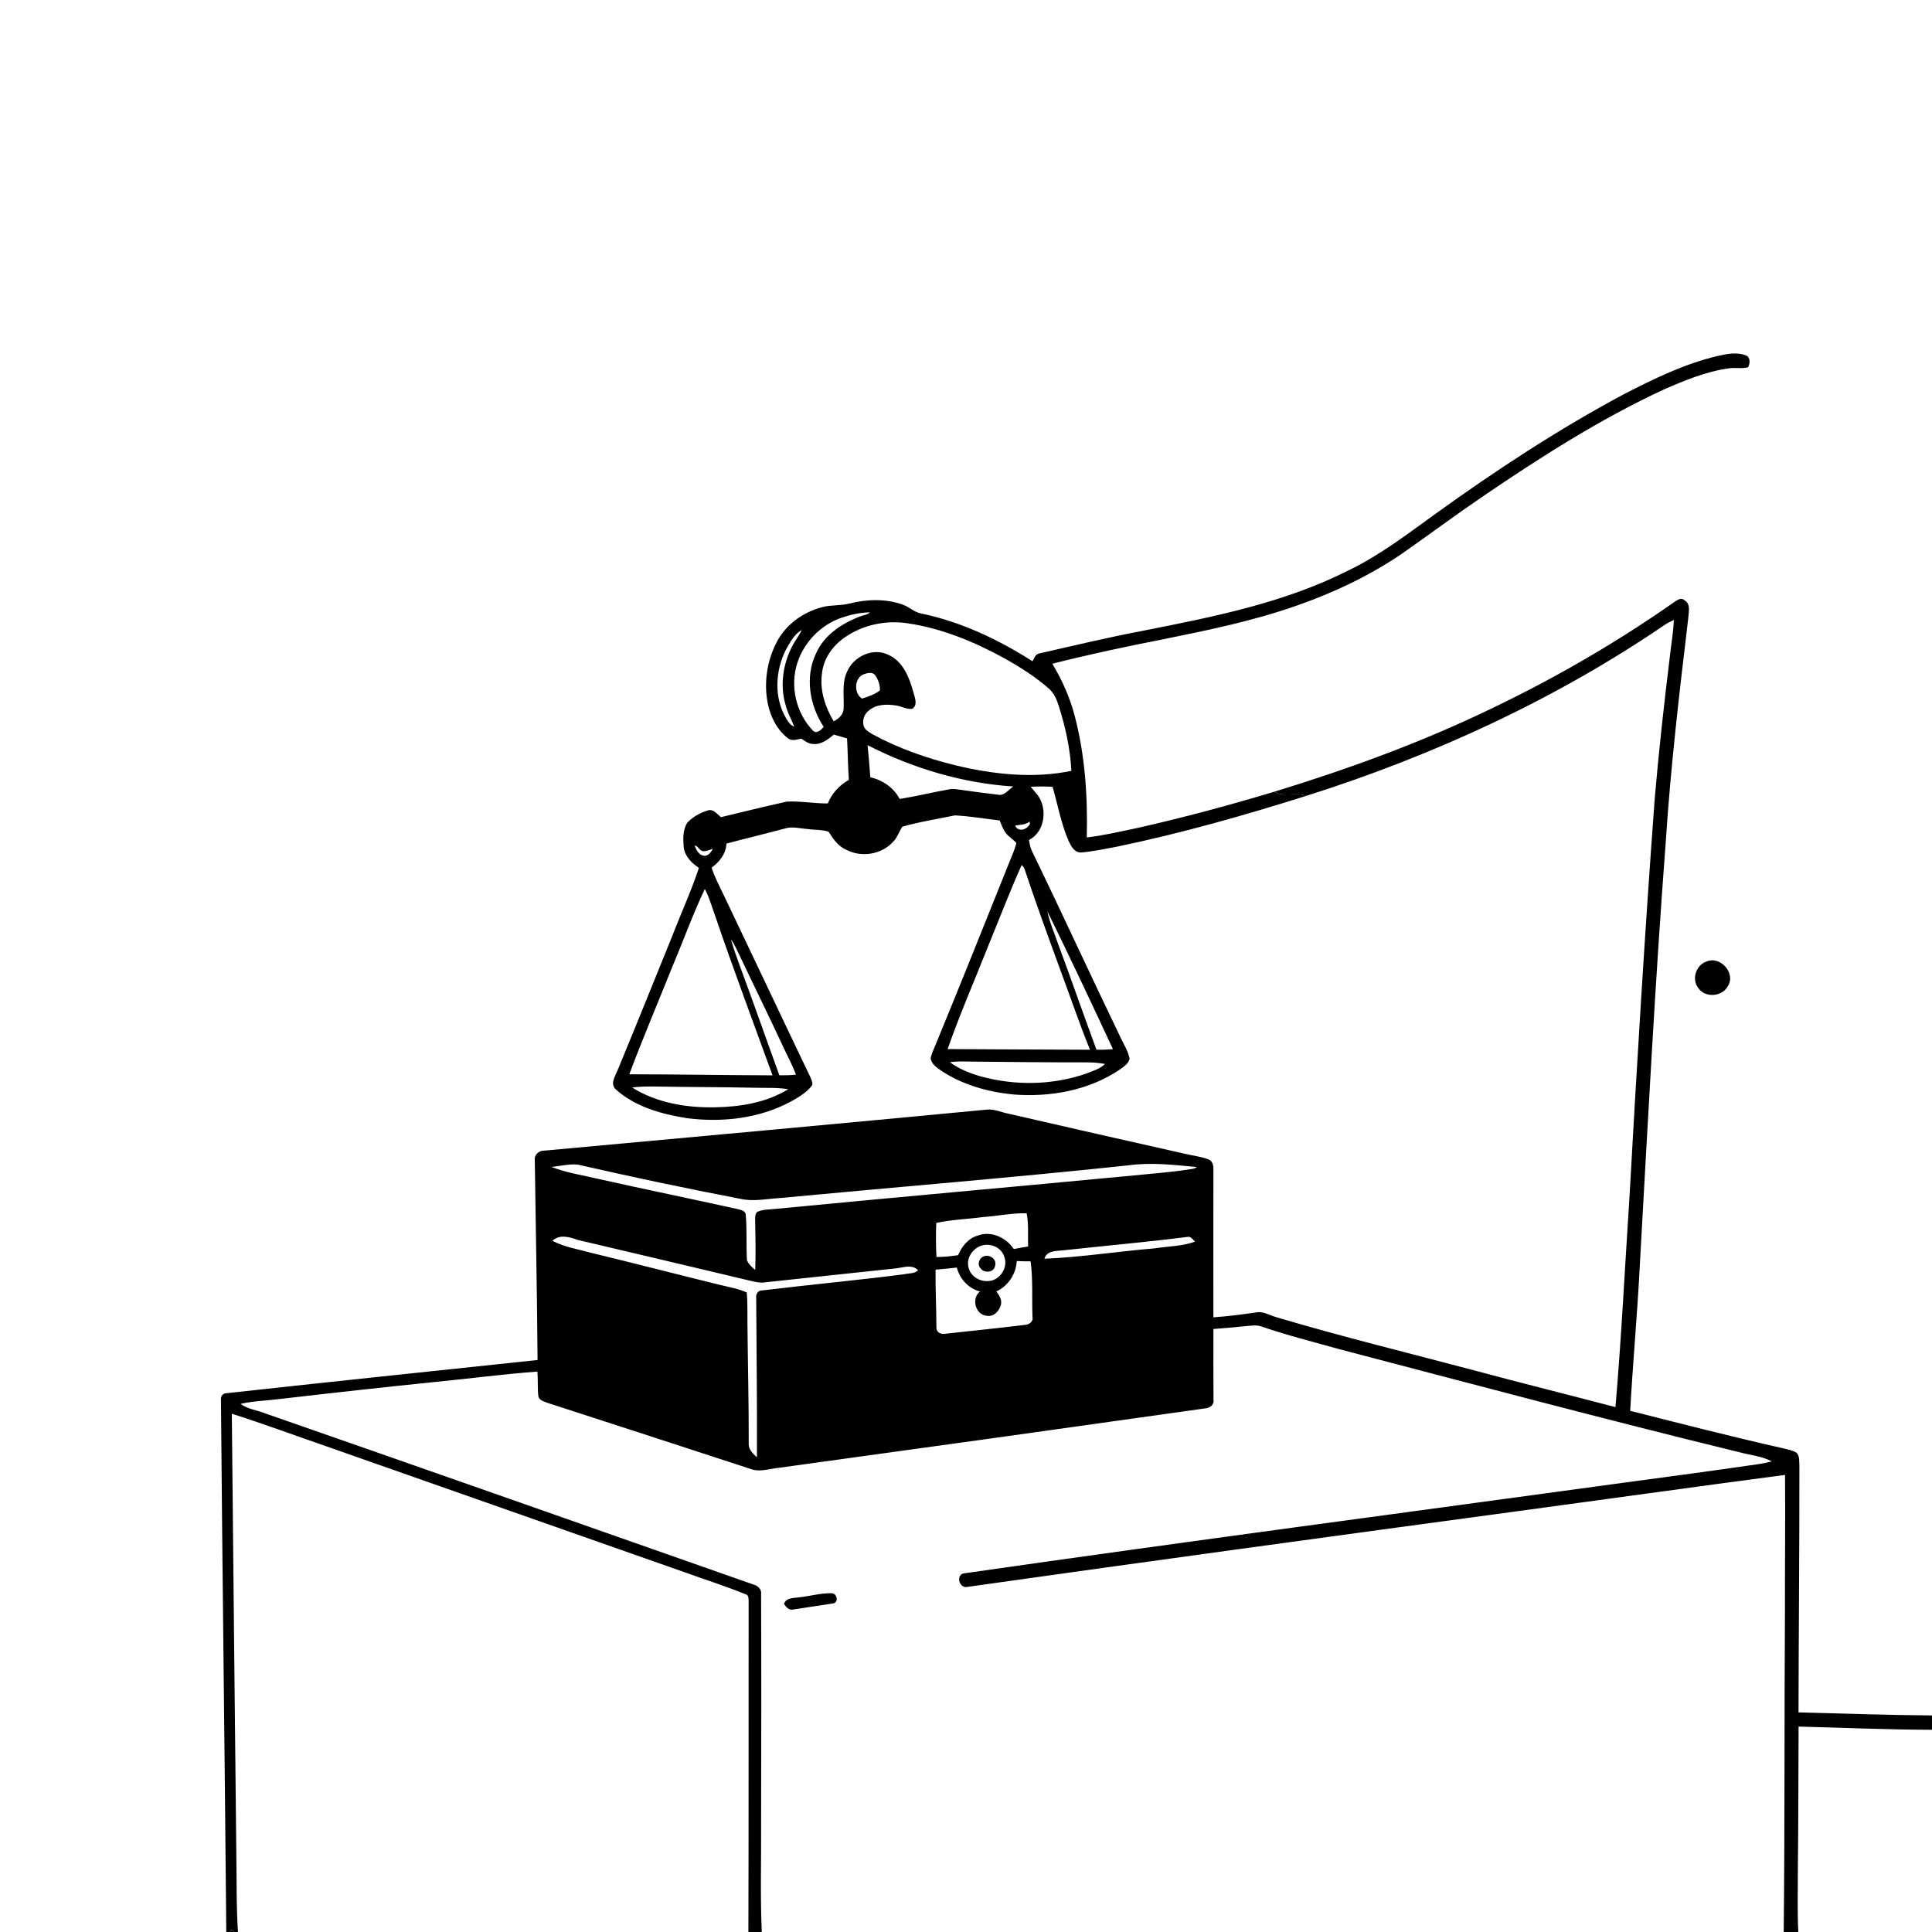 <svg xmlns="http://www.w3.org/2000/svg" viewBox="0 0 1024 1024" version="1.1">
<g id="Parent-Group"><g id="Group-rgba(0,0,0,0)" fill="rgba(0,0,0,0)">
<path fill="rgba(0,0,0,0)" opacity="1.00" d=" M 0.00 0.00 L 1024.00 0.00 L 1024.00 909.22 C 1000.41 909.05 976.83 908.18 953.25 907.61 C 953.34 864.06 953.75 820.51 953.72 776.97 C 953.52 774.61 954.03 771.67 952.08 769.91 C 950.02 768.66 947.60 768.26 945.32 767.69 C 918.10 761.54 891.07 754.63 864.04 747.75 C 865.45 721.97 867.86 696.25 869.14 670.45 C 873.36 595.57 877.24 520.66 882.91 445.86 C 885.48 406.30 890.13 366.93 894.82 327.58 C 895.01 324.39 896.23 320.03 892.77 318.12 C 890.93 316.41 888.82 318.21 887.19 319.25 C 856.84 340.49 824.69 359.13 791.30 375.16 C 753.98 393.27 714.92 407.53 675.29 419.66 C 651.40 426.85 627.30 433.33 602.96 438.82 C 594.02 440.66 585.11 442.82 576.02 443.86 C 576.53 422.32 575.14 400.54 569.67 379.63 C 567.15 369.79 562.95 360.49 557.76 351.78 C 577.42 346.82 597.24 342.59 617.13 338.71 C 640.66 333.92 664.29 329.07 687.00 321.09 C 706.80 314.19 725.96 305.16 743.30 293.30 C 757.41 283.42 771.23 273.13 785.46 263.43 C 816.23 242.47 847.76 222.30 881.58 206.57 C 892.70 201.70 904.08 196.96 916.17 195.25 C 919.60 194.70 923.19 195.57 926.54 194.65 C 927.53 192.73 927.90 189.51 925.54 188.45 C 920.69 186.45 915.30 187.58 910.38 188.68 C 892.95 192.75 876.77 200.70 860.92 208.81 C 825.93 227.52 792.70 249.35 760.54 272.55 C 745.71 283.26 731.07 294.48 714.50 302.44 C 680.53 319.59 642.88 326.99 605.85 334.31 C 587.30 337.83 568.93 342.22 550.54 346.42 C 548.64 346.91 548.15 349.02 547.23 350.48 C 529.09 338.88 509.24 329.51 488.07 325.12 C 484.54 324.44 481.94 321.70 478.61 320.52 C 469.50 317.21 459.41 317.57 450.11 319.91 C 445.42 321.13 440.47 320.52 435.78 321.80 C 425.84 324.38 416.70 330.83 411.84 340.01 C 406.53 350.02 404.71 361.90 406.97 373.02 C 408.43 380.02 411.90 386.91 417.65 391.32 C 419.73 393.00 422.42 391.88 424.74 391.50 C 426.65 392.77 428.61 394.32 431.04 394.32 C 435.33 394.75 438.86 391.91 441.96 389.35 C 444.28 390.02 446.61 390.70 448.95 391.37 C 449.35 398.69 449.42 406.03 449.90 413.35 C 444.94 416.18 440.86 420.49 438.76 425.84 C 431.52 425.89 424.30 424.51 417.07 424.86 C 405.38 427.45 393.73 430.31 382.09 433.12 C 380.07 431.47 377.99 428.49 375.01 429.59 C 370.96 430.89 366.99 433.02 364.13 436.23 C 361.88 440.05 362.00 444.81 362.39 449.09 C 362.98 453.87 366.60 457.46 370.43 459.99 C 366.36 472.36 360.87 484.22 356.20 496.38 C 346.60 520.04 337.07 543.73 327.31 567.32 C 325.99 570.48 323.18 574.60 326.51 577.52 C 336.79 586.67 350.64 590.51 363.96 592.64 C 382.55 595.05 402.23 592.90 418.93 583.98 C 422.93 581.77 427.04 579.41 429.98 575.83 C 431.25 574.58 430.19 572.75 429.74 571.39 C 414.37 539.33 399.24 507.14 383.90 475.06 C 381.56 470.04 378.84 465.18 377.18 459.88 C 381.31 456.85 384.84 452.46 385.03 447.12 C 395.33 444.37 405.70 441.91 416.00 439.13 C 419.92 437.89 424.00 439.13 427.98 439.39 C 431.69 439.95 435.58 439.65 439.17 440.81 C 441.56 444.65 444.24 448.58 448.58 450.42 C 456.75 454.72 467.79 452.81 473.78 445.70 C 475.81 443.52 476.61 440.56 478.29 438.15 C 487.38 435.53 496.81 434.13 506.07 432.17 C 514.02 432.57 521.92 433.93 529.83 434.87 C 530.72 437.02 531.53 439.23 532.84 441.18 C 534.40 443.44 536.92 444.76 538.71 446.82 C 537.97 449.85 536.72 452.72 535.53 455.59 C 522.38 488.36 509.31 521.16 495.85 553.81 C 494.91 556.15 493.73 558.44 493.26 560.94 C 493.67 563.90 496.36 565.73 498.62 567.33 C 509.98 574.95 523.54 578.76 537.05 580.09 C 556.64 581.64 577.26 577.97 593.71 566.75 C 595.69 565.24 598.24 563.74 598.70 561.07 C 597.98 557.15 595.71 553.78 594.07 550.21 C 578.17 517.28 562.94 484.02 546.97 451.12 C 546.08 449.26 545.70 447.22 545.38 445.20 C 554.40 440.64 555.51 427.05 548.86 420.06 C 547.99 419.04 547.12 418.02 546.28 417.00 C 550.15 416.81 554.02 416.78 557.89 417.03 C 560.63 426.59 562.41 436.48 566.35 445.66 C 567.63 448.37 569.47 451.97 572.98 451.83 C 579.31 451.34 585.53 449.92 591.78 448.80 C 625.82 441.75 659.31 432.23 692.46 421.79 C 759.50 400.53 824.12 370.88 882.31 331.21 C 883.84 330.18 885.49 329.37 887.16 328.59 C 886.95 334.92 885.80 341.16 885.12 347.45 C 882.05 372.59 879.22 397.76 877.06 422.99 C 871.83 493.59 867.57 564.25 863.63 634.93 C 861.20 671.89 859.39 708.89 856.23 745.80 C 831.31 739.24 806.29 733.05 781.41 726.35 C 746.52 717.09 711.43 708.52 676.82 698.24 C 673.08 697.29 669.48 694.72 665.49 695.66 C 658.06 696.73 650.61 697.69 643.12 698.21 C 643.11 672.12 643.07 646.03 643.13 619.95 C 643.23 617.85 642.73 615.31 640.52 614.49 C 636.52 612.97 632.22 612.55 628.10 611.54 C 596.99 604.55 565.89 597.53 534.83 590.35 C 530.87 589.62 527.07 587.71 522.97 588.13 C 444.87 595.59 366.72 602.69 288.59 609.85 C 285.75 609.72 283.05 611.98 283.45 614.97 C 283.93 650.26 284.66 685.54 284.92 720.83 C 229.74 726.72 174.52 732.41 119.36 738.51 C 117.77 738.80 116.89 740.46 117.11 742.00 C 117.88 836.00 119.13 930.00 119.93 1024.00 L 0.00 1024.00 L 0.00 0.00 M 904.48 509.62 C 898.90 511.47 896.42 519.07 900.17 523.71 C 903.78 529.04 912.75 528.34 915.76 522.73 C 920.23 515.95 911.86 506.44 904.48 509.62 Z" />
<path fill="rgba(0,0,0,0)" opacity="1.00" d=" M 373.56 471.18 C 376.09 475.83 377.37 481.02 379.23 485.96 C 388.84 514.12 399.32 541.98 409.45 569.95 C 384.15 569.87 358.85 569.42 333.54 569.39 C 340.69 550.28 348.72 531.51 356.28 512.56 C 362.11 498.80 367.17 484.69 373.56 471.18 Z" />
<path fill="rgba(0,0,0,0)" opacity="1.00" d=" M 643.14 704.38 C 648.76 704.02 654.37 703.48 659.98 702.90 C 662.89 702.67 665.93 702.07 668.77 703.14 C 682.05 707.69 695.67 711.13 709.18 714.91 C 780.15 733.51 851.03 752.43 922.31 769.81 C 927.90 771.33 933.90 771.75 939.07 774.58 C 936.73 775.19 934.36 775.69 931.98 776.03 C 908.34 779.47 884.67 782.64 861.00 785.81 C 744.50 801.76 627.92 817.13 511.52 833.83 C 506.21 834.05 508.21 842.37 513.00 841.05 C 609.65 827.38 706.38 814.23 803.11 801.13 C 850.78 794.70 898.42 788.01 946.10 781.74 C 946.31 805.47 946.00 829.21 946.06 852.94 C 945.69 909.96 946.01 966.98 945.40 1024.00 L 403.76 1024.00 C 402.91 1005.03 403.51 986.03 403.40 967.05 C 403.47 926.37 403.59 885.69 403.39 845.01 C 403.81 842.25 401.59 840.43 399.18 839.78 C 312.98 809.53 226.83 779.13 140.54 749.12 C 136.24 747.36 131.27 746.96 127.53 744.07 C 134.29 742.54 141.26 742.38 148.12 741.52 C 175.78 738.30 203.46 735.24 231.17 732.41 C 249.06 730.67 266.90 728.28 284.83 726.98 C 285.22 731.26 284.84 735.58 285.32 739.86 C 285.60 742.13 288.07 742.67 289.83 743.43 C 326.29 755.20 362.71 767.11 399.13 778.99 C 403.74 780.09 408.41 778.36 413.01 777.94 C 488.34 767.59 563.65 757.10 638.93 746.45 C 641.18 746.27 643.65 744.57 643.18 742.04 C 643.09 729.49 643.11 716.93 643.14 704.38 M 423.09 846.67 C 420.33 847.04 416.59 846.87 415.52 850.14 C 416.59 851.61 417.91 853.42 420.01 853.14 C 427.32 851.97 434.67 850.94 441.98 849.79 C 444.59 848.78 443.54 844.59 440.88 844.44 C 434.88 844.32 429.03 846.07 423.09 846.67 Z" />
<path fill="rgba(0,0,0,0)" opacity="1.00" d=" M 122.87 749.31 C 139.56 754.59 155.97 760.73 172.53 766.42 C 235.99 788.70 299.42 811.06 362.88 833.33 C 373.61 837.22 384.53 840.65 395.10 844.98 C 397.00 845.36 396.70 847.49 396.79 848.97 C 396.74 907.31 396.83 965.66 396.66 1024.00 L 126.14 1024.00 C 125.19 1010.03 125.50 996.01 125.25 982.02 C 124.41 904.45 123.63 826.88 122.87 749.31 Z" />
</g>
<g id="Group-000000" fill="#000000">
<path fill="#000000" opacity="1.00" d=" M 910.38 188.68 C 915.30 187.58 920.69 186.45 925.54 188.45 C 927.90 189.51 927.53 192.73 926.54 194.65 C 923.19 195.57 919.60 194.70 916.17 195.25 C 904.08 196.96 892.70 201.70 881.58 206.57 C 847.76 222.30 816.23 242.47 785.46 263.43 C 771.23 273.13 757.41 283.42 743.30 293.30 C 725.96 305.16 706.80 314.19 687.00 321.09 C 664.29 329.07 640.66 333.92 617.13 338.71 C 597.24 342.59 577.42 346.82 557.76 351.78 C 562.95 360.49 567.15 369.79 569.67 379.63 C 575.14 400.54 576.53 422.32 576.02 443.86 C 585.11 442.82 594.02 440.66 602.96 438.82 C 627.30 433.33 651.40 426.85 675.29 419.66 C 680.58 422.61 686.88 419.73 692.46 421.79 C 659.31 432.23 625.82 441.75 591.78 448.80 C 585.53 449.92 579.31 451.34 572.98 451.83 C 569.47 451.97 567.63 448.37 566.35 445.66 C 562.41 436.48 560.63 426.59 557.89 417.03 C 554.02 416.78 550.15 416.81 546.28 417.00 C 547.12 418.02 547.99 419.04 548.86 420.06 C 555.51 427.05 554.40 440.64 545.38 445.20 C 545.70 447.22 546.08 449.26 546.97 451.12 C 562.94 484.02 578.17 517.28 594.07 550.21 C 595.71 553.78 597.98 557.15 598.70 561.07 C 598.24 563.74 595.69 565.24 593.71 566.75 C 577.26 577.97 556.64 581.64 537.05 580.09 C 523.54 578.76 509.98 574.95 498.62 567.33 C 496.36 565.73 493.67 563.90 493.26 560.94 C 493.73 558.44 494.91 556.15 495.85 553.81 C 509.31 521.16 522.38 488.36 535.53 455.59 C 536.72 452.72 537.97 449.85 538.71 446.82 C 536.92 444.76 534.40 443.44 532.84 441.18 C 531.53 439.23 530.72 437.02 529.83 434.87 C 521.92 433.93 514.02 432.57 506.07 432.17 C 496.81 434.13 487.38 435.53 478.29 438.15 C 476.61 440.56 475.81 443.52 473.78 445.70 C 467.79 452.81 456.75 454.72 448.58 450.42 C 444.24 448.58 441.56 444.65 439.17 440.81 C 435.58 439.65 431.69 439.95 427.98 439.39 C 424.00 439.13 419.92 437.89 416.00 439.13 C 405.70 441.91 395.33 444.37 385.03 447.12 C 384.84 452.46 381.31 456.85 377.18 459.88 C 378.84 465.18 381.56 470.04 383.90 475.06 C 399.24 507.14 414.37 539.33 429.74 571.39 C 430.19 572.75 431.25 574.58 429.98 575.83 C 427.04 579.41 422.93 581.77 418.93 583.98 C 402.23 592.90 382.55 595.05 363.96 592.64 C 350.64 590.51 336.79 586.67 326.51 577.52 C 323.18 574.60 325.99 570.48 327.31 567.32 C 337.07 543.73 346.60 520.04 356.20 496.38 C 360.87 484.22 366.36 472.36 370.43 459.99 C 366.60 457.46 362.98 453.87 362.39 449.09 C 362.00 444.81 361.88 440.05 364.13 436.23 C 366.99 433.02 370.96 430.89 375.01 429.59 C 377.99 428.49 380.07 431.47 382.09 433.12 C 393.73 430.31 405.38 427.45 417.07 424.86 C 424.30 424.51 431.52 425.89 438.76 425.84 C 440.86 420.49 444.94 416.18 449.90 413.35 C 449.42 406.03 449.35 398.69 448.95 391.37 C 446.61 390.70 444.28 390.02 441.96 389.35 C 438.86 391.91 435.33 394.75 431.04 394.32 C 428.61 394.32 426.65 392.77 424.74 391.50 C 422.42 391.88 419.73 393.00 417.65 391.32 C 411.90 386.91 408.43 380.02 406.97 373.02 C 404.71 361.90 406.53 350.02 411.84 340.01 C 416.70 330.83 425.84 324.38 435.78 321.80 C 440.47 320.52 445.42 321.13 450.11 319.91 C 459.41 317.57 469.50 317.21 478.61 320.52 C 481.94 321.70 484.54 324.44 488.07 325.12 C 509.24 329.51 529.09 338.88 547.23 350.48 C 548.15 349.02 548.64 346.91 550.54 346.42 C 568.93 342.22 587.30 337.83 605.85 334.31 C 642.88 326.99 680.53 319.59 714.50 302.44 C 731.07 294.48 745.71 283.26 760.54 272.55 C 792.70 249.35 825.93 227.52 860.92 208.81 C 876.77 200.70 892.95 192.75 910.38 188.68 M 446.18 327.35 C 435.15 331.09 426.12 340.33 422.59 351.42 C 418.61 363.71 421.92 377.97 430.88 387.24 C 432.80 389.24 435.27 386.79 436.58 385.28 C 429.17 373.99 426.52 358.88 432.48 346.39 C 436.62 336.87 445.78 330.68 455.16 327.01 C 457.09 326.10 459.49 326.10 461.09 324.56 C 456.00 324.61 450.99 325.75 446.18 327.35 M 447.84 337.77 C 441.36 342.16 436.41 349.15 435.65 357.07 C 434.42 365.93 437.38 374.78 441.87 382.31 C 444.34 381.05 446.85 378.96 447.10 376.00 C 447.54 369.39 446.03 362.38 448.90 356.13 C 452.28 347.99 462.72 342.95 470.90 347.10 C 478.79 350.60 482.01 359.34 484.17 367.06 C 484.90 369.83 486.51 373.56 483.63 375.65 C 480.66 376.20 477.89 374.31 474.99 373.93 C 470.11 373.17 464.43 373.17 460.50 376.62 C 457.96 378.47 456.90 381.97 457.82 384.95 C 458.54 386.90 460.48 387.96 462.16 389.00 C 476.15 396.69 491.36 401.94 506.84 405.74 C 526.72 410.46 547.67 412.75 567.85 408.58 C 567.24 396.83 564.72 385.22 561.11 374.04 C 560.06 370.76 558.70 367.41 556.05 365.09 C 548.81 358.69 540.59 353.51 532.17 348.82 C 516.23 340.08 499.10 333.01 481.02 330.35 C 469.57 328.61 457.39 331.14 447.84 337.77 M 416.52 344.40 C 410.93 355.46 410.16 369.54 416.50 380.46 C 417.60 382.34 418.81 384.39 421.00 385.16 C 419.51 381.42 417.46 377.89 416.47 373.96 C 413.25 363.42 414.97 351.77 420.08 342.12 C 421.55 339.31 423.61 336.85 424.92 333.95 C 420.89 336.16 418.72 340.55 416.52 344.40 M 458.15 357.27 C 452.64 358.95 452.46 367.62 456.87 370.25 C 460.18 369.29 463.60 368.03 466.36 365.96 C 466.53 363.12 465.47 360.31 463.94 357.96 C 462.64 356.10 459.96 356.59 458.15 357.27 M 459.83 394.97 C 460.39 400.63 460.89 406.29 461.29 411.96 C 467.79 413.46 473.73 417.46 476.83 423.47 C 485.55 422.08 494.14 419.95 502.84 418.41 C 504.25 418.12 505.68 418.09 507.12 418.34 C 514.77 419.42 522.43 420.47 530.11 421.34 C 532.96 421.03 534.81 418.40 537.04 416.85 C 510.14 415.11 483.78 407.21 459.83 394.97 M 545.66 435.49 C 543.49 437.25 540.62 437.11 538.02 437.54 C 539.59 441.29 544.51 439.76 545.90 436.64 C 545.84 436.35 545.72 435.78 545.66 435.49 M 368.19 448.10 C 368.99 450.50 370.37 453.18 373.16 453.59 C 375.48 453.75 376.85 451.62 377.87 449.86 C 376.23 450.33 374.67 451.12 372.95 451.17 C 370.75 451.17 370.20 448.43 368.19 448.10 M 541.48 458.52 C 535.21 472.48 529.77 486.82 523.94 500.97 C 516.70 519.32 508.77 537.42 502.26 556.04 C 527.41 556.23 552.57 556.24 577.72 556.38 C 572.01 542.38 567.21 528.04 561.91 513.88 C 555.49 496.27 549.03 478.67 543.12 460.87 C 542.84 459.89 542.29 459.11 541.48 458.52 M 373.56 471.18 C 367.17 484.69 362.11 498.80 356.28 512.56 C 348.72 531.51 340.69 550.28 333.54 569.39 C 358.85 569.42 384.15 569.87 409.45 569.95 C 399.32 541.98 388.84 514.12 379.23 485.96 C 377.37 481.02 376.09 475.83 373.56 471.18 M 555.13 482.99 C 556.30 488.92 558.86 494.46 560.77 500.18 C 567.75 518.83 574.20 537.67 581.14 556.33 C 584.05 556.50 586.97 556.31 589.88 556.08 C 578.52 531.61 566.99 507.21 555.13 482.99 M 393.48 515.63 C 400.18 533.67 406.49 551.85 413.08 569.92 C 416.00 569.97 418.94 569.90 421.86 569.60 C 420.11 564.69 417.55 560.14 415.38 555.41 C 407.71 538.87 399.61 522.53 391.82 506.04 C 390.46 503.26 389.25 500.38 387.44 497.86 C 389.02 503.92 391.41 509.73 393.48 515.63 M 503.49 563.02 C 508.22 566.53 513.82 568.73 519.43 570.41 C 537.81 575.52 557.84 575.27 575.89 568.97 C 579.26 567.55 583.04 566.59 585.68 563.91 C 582.51 563.33 579.29 563.07 576.07 563.07 C 556.05 563.10 536.03 562.89 516.01 562.68 C 511.83 562.66 507.63 562.34 503.49 563.02 M 335.02 576.39 C 348.05 584.59 363.82 587.19 379.00 586.89 C 392.37 586.67 406.21 584.42 417.75 577.32 C 411.89 576.31 405.94 576.71 400.03 576.53 C 382.66 576.15 365.29 576.20 347.93 575.89 C 343.62 575.85 339.30 575.82 335.02 576.39 Z" />
</g>
<g id="Group-000000" fill="#000000">
<path fill="#000000" opacity="1.00" d=" M 887.19 319.25 C 888.82 318.21 890.93 316.41 892.77 318.12 C 896.23 320.03 895.01 324.39 894.82 327.58 C 890.13 366.93 885.48 406.30 882.91 445.86 C 877.24 520.66 873.36 595.57 869.14 670.45 C 867.86 696.25 865.45 721.97 864.04 747.75 C 891.07 754.63 918.10 761.54 945.32 767.69 C 947.60 768.26 950.02 768.66 952.08 769.91 C 954.03 771.67 953.52 774.61 953.72 776.97 C 953.75 820.51 953.34 864.06 953.25 907.61 C 976.83 908.18 1000.41 909.05 1024.00 909.22 L 1024.00 916.82 C 1000.42 916.76 976.86 915.72 953.29 915.12 C 953.14 940.42 953.22 965.72 952.90 991.01 C 952.94 1002.01 952.56 1013.01 953.14 1024.00 L 945.40 1024.00 C 946.01 966.98 945.69 909.96 946.06 852.94 C 946.00 829.21 946.31 805.47 946.10 781.74 C 898.42 788.01 850.78 794.70 803.11 801.13 C 706.38 814.23 609.65 827.38 513.00 841.05 C 508.21 842.37 506.21 834.05 511.52 833.83 C 627.92 817.13 744.50 801.76 861.00 785.81 C 884.67 782.64 908.34 779.47 931.98 776.03 C 934.36 775.69 936.73 775.19 939.07 774.58 C 933.90 771.75 927.90 771.33 922.31 769.81 C 851.03 752.43 780.15 733.51 709.18 714.91 C 695.67 711.13 682.05 707.69 668.77 703.14 C 665.93 702.07 662.89 702.67 659.98 702.90 C 654.37 703.48 648.76 704.02 643.14 704.38 C 643.11 716.93 643.09 729.49 643.18 742.04 C 643.65 744.57 641.18 746.27 638.93 746.45 C 563.65 757.10 488.34 767.59 413.01 777.94 C 408.41 778.36 403.74 780.09 399.13 778.99 C 362.71 767.11 326.29 755.20 289.83 743.43 C 288.07 742.67 285.60 742.13 285.32 739.86 C 284.84 735.58 285.22 731.26 284.83 726.98 C 266.90 728.28 249.06 730.67 231.17 732.41 C 203.46 735.24 175.78 738.30 148.12 741.52 C 141.26 742.38 134.29 742.54 127.53 744.07 C 131.27 746.96 136.24 747.36 140.54 749.12 C 226.83 779.13 312.98 809.53 399.18 839.78 C 401.59 840.43 403.81 842.25 403.39 845.01 C 403.59 885.69 403.47 926.37 403.40 967.05 C 403.51 986.03 402.91 1005.03 403.76 1024.00 L 396.66 1024.00 C 396.83 965.66 396.74 907.31 396.79 848.97 C 396.70 847.49 397.00 845.36 395.10 844.98 C 384.53 840.65 373.61 837.22 362.88 833.33 C 299.42 811.06 235.99 788.70 172.53 766.42 C 155.97 760.73 139.56 754.59 122.87 749.31 C 123.63 826.88 124.41 904.45 125.25 982.02 C 125.50 996.01 125.19 1010.03 126.14 1024.00 L 123.89 1024.00 C 123.26 1022.43 122.63 1022.43 122.01 1024.00 L 119.93 1024.00 C 119.13 930.00 117.88 836.00 117.11 742.00 C 116.89 740.46 117.77 738.80 119.36 738.51 C 174.52 732.41 229.74 726.72 284.92 720.83 C 284.66 685.54 283.93 650.26 283.45 614.97 C 283.05 611.98 285.75 609.72 288.59 609.85 C 366.72 602.69 444.87 595.59 522.97 588.13 C 527.07 587.71 530.87 589.62 534.83 590.35 C 565.89 597.53 596.99 604.55 628.10 611.54 C 632.22 612.55 636.52 612.97 640.52 614.49 C 642.73 615.31 643.23 617.85 643.13 619.95 C 643.07 646.03 643.11 672.12 643.12 698.21 C 650.61 697.69 658.06 696.73 665.49 695.66 C 669.48 694.72 673.08 697.29 676.82 698.24 C 711.43 708.52 746.52 717.09 781.41 726.35 C 806.29 733.05 831.31 739.24 856.23 745.80 C 859.39 708.89 861.20 671.89 863.63 634.93 C 867.57 564.25 871.83 493.59 877.06 422.99 C 879.22 397.76 882.05 372.59 885.12 347.45 C 885.80 341.16 886.95 334.92 887.16 328.59 C 885.49 329.37 883.84 330.18 882.31 331.21 C 824.12 370.88 759.50 400.53 692.46 421.79 C 686.88 419.73 680.58 422.61 675.29 419.66 C 714.92 407.53 753.98 393.27 791.30 375.16 C 824.69 359.13 856.84 340.49 887.19 319.25 M 292.29 618.50 C 300.22 621.63 308.76 622.83 317.02 624.83 C 341.67 630.34 366.42 635.41 391.08 640.87 C 392.70 641.32 395.10 641.68 395.25 643.82 C 395.98 651.85 395.42 659.96 395.91 668.01 C 396.85 670.09 398.56 671.67 400.29 673.12 C 400.62 664.10 400.41 655.07 400.25 646.05 C 400.20 644.73 400.35 643.29 401.35 642.33 C 404.39 640.93 407.83 641.10 411.10 640.73 C 474.40 634.61 537.76 629.03 601.07 622.99 C 611.44 621.92 621.86 621.24 632.15 619.51 C 632.97 619.39 633.71 619.07 634.38 618.56 C 622.35 617.43 610.15 615.96 598.10 617.65 C 536.46 624.21 474.67 629.19 412.96 635.02 C 406.04 635.44 399.01 636.99 392.14 635.34 C 363.38 629.84 334.72 623.77 306.17 617.25 C 301.51 616.83 296.91 618.06 292.29 618.50 M 520.98 645.06 C 512.75 646.20 504.38 646.40 496.25 648.17 C 495.97 654.18 496.05 660.21 496.34 666.23 C 500.18 666.26 504.00 665.83 507.79 665.27 C 509.77 660.72 513.06 656.43 518.00 654.95 C 525.18 652.12 533.25 655.86 537.34 662.02 C 539.86 661.54 542.38 661.07 544.92 660.67 C 544.72 654.81 545.30 648.81 544.13 643.06 C 536.36 642.87 528.71 644.56 520.98 645.06 M 292.80 657.66 C 299.11 660.97 306.22 662.07 313.02 663.94 C 336.07 669.51 359.03 675.48 382.07 681.13 C 386.70 682.24 391.44 683.07 395.80 685.04 C 396.30 690.36 396.07 695.70 396.16 701.03 C 396.35 722.34 396.90 743.66 396.84 764.98 C 396.58 768.12 399.01 770.51 401.20 772.38 C 401.31 744.25 400.97 716.12 400.80 687.99 C 400.52 685.99 401.79 683.78 404.02 683.95 C 429.03 680.91 454.13 678.62 479.12 675.39 C 481.62 674.77 484.67 675.21 486.62 673.26 C 483.07 669.66 478.13 672.14 473.86 672.37 C 451.26 674.81 428.64 677.20 406.04 679.60 C 402.31 680.32 398.71 678.98 395.12 678.22 C 365.39 671.09 335.62 664.15 305.88 657.10 C 301.72 655.53 296.39 654.14 292.80 657.66 M 564.03 662.65 C 560.33 663.07 554.82 662.63 553.56 667.16 C 573.08 666.33 592.44 663.28 611.91 661.66 C 619.07 660.54 626.47 660.58 633.37 658.12 C 632.39 657.10 631.53 655.72 630.01 655.51 C 608.12 658.31 586.01 660.22 564.03 662.65 M 520.18 660.22 C 515.44 661.75 511.98 666.94 513.37 671.91 C 514.46 676.59 519.47 679.47 524.10 678.96 C 530.18 678.60 534.60 671.41 532.18 665.84 C 530.61 661.03 524.82 658.71 520.18 660.22 M 538.90 668.38 C 538.54 675.22 534.36 681.60 528.11 684.48 C 529.55 686.53 531.24 688.96 530.50 691.62 C 529.65 694.85 526.67 698.10 523.03 697.39 C 516.97 696.92 514.68 688.14 519.44 684.51 C 513.32 682.97 508.68 677.86 507.14 671.83 C 503.40 672.31 499.64 672.61 495.88 672.93 C 495.74 683.26 496.31 693.59 496.32 703.93 C 496.38 706.20 498.91 707.40 500.94 706.92 C 514.93 705.37 528.94 703.97 542.91 702.25 C 545.24 702.21 547.83 700.62 547.23 697.95 C 546.87 688.15 547.55 678.26 546.25 668.54 C 543.80 668.54 541.35 668.50 538.90 668.38 Z" />
</g>
<g id="Group-000000" fill="#000000">
<path fill="rgba(0,0,0,0)" opacity="1.00" d=" M 446.18 327.35 C 450.99 325.75 456.00 324.61 461.09 324.56 C 459.49 326.10 457.09 326.10 455.16 327.01 C 445.78 330.68 436.62 336.87 432.48 346.39 C 426.52 358.88 429.17 373.99 436.58 385.28 C 435.27 386.79 432.80 389.24 430.88 387.24 C 421.92 377.97 418.61 363.71 422.59 351.42 C 426.12 340.33 435.15 331.09 446.18 327.35 Z" />
<path fill="rgba(0,0,0,0)" opacity="1.00" d=" M 555.13 482.99 C 566.99 507.21 578.52 531.61 589.88 556.08 C 586.97 556.31 584.05 556.50 581.14 556.33 C 574.20 537.67 567.75 518.83 560.77 500.18 C 558.86 494.46 556.30 488.92 555.13 482.99 Z" />
<path fill="rgba(0,0,0,0)" opacity="1.00" d=" M 335.02 576.39 C 339.30 575.82 343.62 575.85 347.93 575.89 C 365.29 576.20 382.66 576.15 400.03 576.53 C 405.94 576.71 411.89 576.31 417.75 577.32 C 406.21 584.42 392.37 586.67 379.00 586.89 C 363.82 587.19 348.05 584.59 335.02 576.39 Z" />
</g>
<g id="Group-000000" fill="#000000">
<path fill="rgba(0,0,0,0)" opacity="1.00" d=" M 447.84 337.77 C 457.39 331.14 469.57 328.61 481.02 330.35 C 499.10 333.01 516.23 340.08 532.17 348.82 C 540.59 353.51 548.81 358.69 556.05 365.09 C 558.70 367.41 560.06 370.76 561.11 374.04 C 564.72 385.22 567.24 396.83 567.85 408.58 C 547.67 412.75 526.72 410.46 506.84 405.74 C 491.36 401.94 476.15 396.69 462.16 389.00 C 460.48 387.96 458.54 386.90 457.82 384.95 C 456.90 381.97 457.96 378.47 460.50 376.62 C 464.43 373.17 470.11 373.17 474.99 373.93 C 477.89 374.31 480.66 376.20 483.63 375.65 C 486.51 373.56 484.90 369.83 484.17 367.06 C 482.01 359.34 478.79 350.60 470.90 347.10 C 462.72 342.95 452.28 347.99 448.90 356.13 C 446.03 362.38 447.54 369.39 447.10 376.00 C 446.85 378.96 444.34 381.05 441.87 382.31 C 437.38 374.78 434.42 365.93 435.65 357.07 C 436.41 349.15 441.36 342.16 447.84 337.77 Z" />
<path fill="rgba(0,0,0,0)" opacity="1.00" d=" M 541.48 458.52 C 542.29 459.11 542.84 459.89 543.12 460.87 C 549.03 478.67 555.49 496.27 561.91 513.88 C 567.21 528.04 572.01 542.38 577.72 556.38 C 552.57 556.24 527.41 556.23 502.26 556.04 C 508.77 537.42 516.70 519.32 523.94 500.97 C 529.77 486.82 535.21 472.48 541.48 458.52 Z" />
<path fill="rgba(0,0,0,0)" opacity="1.00" d=" M 953.29 915.12 C 976.86 915.72 1000.42 916.76 1024.00 916.82 L 1024.00 1024.00 L 953.14 1024.00 C 952.56 1013.01 952.94 1002.01 952.90 991.01 C 953.22 965.72 953.14 940.42 953.29 915.12 Z" />
</g>
<g id="Group-000000" fill="#000000">
<path fill="rgba(0,0,0,0)" opacity="1.00" d=" M 416.52 344.40 C 418.72 340.55 420.89 336.16 424.92 333.95 C 423.61 336.85 421.55 339.31 420.08 342.12 C 414.97 351.77 413.25 363.42 416.47 373.96 C 417.46 377.89 419.51 381.42 421.00 385.16 C 418.81 384.39 417.60 382.34 416.50 380.46 C 410.16 369.54 410.93 355.46 416.52 344.40 Z" />
</g>
<g id="Group-000000" fill="#000000">
<path fill="rgba(0,0,0,0)" opacity="1.00" d=" M 458.15 357.27 C 459.96 356.59 462.64 356.10 463.94 357.96 C 465.47 360.31 466.53 363.12 466.36 365.96 C 463.60 368.03 460.18 369.29 456.87 370.25 C 452.46 367.62 452.64 358.95 458.15 357.27 Z" />
<path fill="rgba(0,0,0,0)" opacity="1.00" d=" M 368.19 448.10 C 370.20 448.43 370.75 451.17 372.95 451.17 C 374.67 451.12 376.23 450.33 377.87 449.86 C 376.85 451.62 375.48 453.75 373.16 453.59 C 370.37 453.18 368.99 450.50 368.19 448.10 Z" />
</g>
<g id="Group-000000" fill="#000000">
<path fill="rgba(0,0,0,0)" opacity="1.00" d=" M 459.83 394.97 C 483.78 407.21 510.14 415.11 537.04 416.85 C 534.81 418.40 532.96 421.03 530.11 421.34 C 522.43 420.47 514.77 419.42 507.12 418.34 C 505.68 418.09 504.25 418.12 502.84 418.41 C 494.14 419.95 485.55 422.08 476.83 423.47 C 473.73 417.46 467.79 413.46 461.29 411.96 C 460.89 406.29 460.39 400.63 459.83 394.97 Z" />
<path fill="rgba(0,0,0,0)" opacity="1.00" d=" M 520.98 645.06 C 528.71 644.56 536.36 642.87 544.13 643.06 C 545.30 648.81 544.72 654.81 544.92 660.67 C 542.38 661.07 539.86 661.54 537.34 662.02 C 533.25 655.86 525.18 652.12 518.00 654.95 C 513.06 656.43 509.77 660.72 507.79 665.27 C 504.00 665.83 500.18 666.26 496.34 666.23 C 496.05 660.21 495.97 654.18 496.25 648.17 C 504.38 646.40 512.75 646.20 520.98 645.06 Z" />
<path fill="rgba(0,0,0,0)" opacity="1.00" d=" M 520.18 660.22 C 524.82 658.71 530.61 661.03 532.18 665.84 C 534.60 671.41 530.18 678.60 524.10 678.96 C 519.47 679.47 514.46 676.59 513.37 671.91 C 511.98 666.94 515.44 661.75 520.18 660.22 M 521.04 666.05 C 518.82 667.12 517.85 670.46 519.76 672.27 C 521.64 674.95 526.81 674.56 527.39 670.99 C 528.56 667.33 524.27 664.42 521.04 666.05 Z" />
<path fill="rgba(0,0,0,0)" opacity="1.00" d=" M 538.90 668.38 C 541.35 668.50 543.80 668.54 546.25 668.54 C 547.55 678.26 546.87 688.15 547.23 697.95 C 547.83 700.62 545.24 702.21 542.91 702.25 C 528.94 703.97 514.93 705.37 500.94 706.92 C 498.91 707.40 496.38 706.20 496.32 703.93 C 496.31 693.59 495.74 683.26 495.88 672.93 C 499.64 672.61 503.40 672.31 507.14 671.83 C 508.68 677.86 513.32 682.97 519.44 684.51 C 514.68 688.14 516.97 696.92 523.03 697.39 C 526.67 698.10 529.65 694.85 530.50 691.62 C 531.24 688.96 529.55 686.53 528.11 684.48 C 534.36 681.60 538.54 675.22 538.90 668.38 Z" />
</g>
<g id="Group-000000" fill="#000000">
<path fill="rgba(0,0,0,0)" opacity="1.00" d=" M 545.66 435.49 C 545.72 435.78 545.84 436.35 545.90 436.64 C 544.51 439.76 539.59 441.29 538.02 437.54 C 540.62 437.11 543.49 437.25 545.66 435.49 Z" />
</g>
<g id="Group-000000" fill="#000000">
<path fill="rgba(0,0,0,0)" opacity="1.00" d=" M 393.48 515.63 C 391.41 509.73 389.02 503.92 387.44 497.86 C 389.25 500.38 390.46 503.26 391.82 506.04 C 399.61 522.53 407.71 538.87 415.38 555.41 C 417.55 560.14 420.11 564.69 421.86 569.60 C 418.94 569.90 416.00 569.97 413.08 569.92 C 406.49 551.85 400.18 533.67 393.48 515.63 Z" />
<path fill="rgba(0,0,0,0)" opacity="1.00" d=" M 503.49 563.02 C 507.63 562.34 511.83 562.66 516.01 562.68 C 536.03 562.89 556.05 563.10 576.07 563.07 C 579.29 563.07 582.51 563.33 585.68 563.91 C 583.04 566.59 579.26 567.55 575.89 568.97 C 557.84 575.27 537.81 575.52 519.43 570.41 C 513.82 568.73 508.22 566.53 503.49 563.02 Z" />
</g>
<g id="Group-000000" fill="#000000">
<path fill="#000000" opacity="1.00" d=" M 904.48 509.62 C 911.86 506.44 920.23 515.95 915.76 522.73 C 912.75 528.34 903.78 529.04 900.17 523.71 C 896.42 519.07 898.90 511.47 904.48 509.62 Z" />
</g>
<g id="Group-000000" fill="#000000">
<path fill="rgba(0,0,0,0)" opacity="1.00" d=" M 292.29 618.50 C 296.91 618.06 301.51 616.83 306.17 617.25 C 334.72 623.77 363.38 629.84 392.14 635.34 C 399.01 636.99 406.04 635.44 412.96 635.02 C 474.67 629.19 536.46 624.21 598.10 617.65 C 610.15 615.96 622.35 617.43 634.38 618.56 C 633.71 619.07 632.97 619.39 632.15 619.51 C 621.86 621.24 611.44 621.92 601.07 622.99 C 537.76 629.03 474.40 634.61 411.10 640.73 C 407.83 641.10 404.39 640.93 401.35 642.33 C 400.35 643.29 400.20 644.73 400.25 646.05 C 400.41 655.07 400.62 664.10 400.29 673.12 C 398.56 671.67 396.85 670.09 395.91 668.01 C 395.42 659.96 395.98 651.85 395.25 643.82 C 395.10 641.68 392.70 641.32 391.08 640.87 C 366.42 635.41 341.67 630.34 317.02 624.83 C 308.76 622.83 300.22 621.63 292.29 618.50 Z" />
<path fill="rgba(0,0,0,0)" opacity="1.00" d=" M 564.03 662.65 C 586.01 660.22 608.12 658.31 630.01 655.51 C 631.53 655.72 632.39 657.10 633.37 658.12 C 626.47 660.58 619.07 660.54 611.91 661.66 C 592.44 663.28 573.08 666.33 553.56 667.16 C 554.82 662.63 560.33 663.07 564.03 662.65 Z" />
</g>
<g id="Group-000000" fill="#000000">
<path fill="rgba(0,0,0,0)" opacity="1.00" d=" M 292.80 657.66 C 296.39 654.14 301.72 655.53 305.88 657.10 C 335.62 664.15 365.39 671.09 395.12 678.22 C 398.71 678.98 402.31 680.32 406.04 679.60 C 428.64 677.20 451.26 674.81 473.86 672.37 C 478.13 672.14 483.07 669.66 486.62 673.26 C 484.67 675.21 481.62 674.77 479.12 675.39 C 454.13 678.62 429.03 680.91 404.02 683.95 C 401.79 683.78 400.52 685.99 400.80 687.99 C 400.97 716.12 401.31 744.25 401.20 772.38 C 399.01 770.51 396.58 768.12 396.84 764.98 C 396.90 743.66 396.35 722.34 396.16 701.03 C 396.07 695.70 396.30 690.36 395.80 685.04 C 391.44 683.07 386.70 682.24 382.07 681.13 C 359.03 675.48 336.07 669.51 313.02 663.94 C 306.22 662.07 299.11 660.97 292.80 657.66 Z" />
</g>
<g id="Group-000000" fill="#000000">
<path fill="#000000" opacity="1.00" d=" M 521.04 666.05 C 524.27 664.42 528.56 667.33 527.39 670.99 C 526.81 674.56 521.64 674.95 519.76 672.27 C 517.85 670.46 518.82 667.12 521.04 666.05 Z" />
</g>
<g id="Group-000000" fill="#000000">
<path fill="#000000" opacity="1.00" d=" M 423.09 846.67 C 429.03 846.07 434.88 844.32 440.88 844.44 C 443.54 844.59 444.59 848.78 441.98 849.79 C 434.67 850.94 427.32 851.97 420.01 853.14 C 417.91 853.42 416.59 851.61 415.52 850.14 C 416.59 846.87 420.33 847.04 423.09 846.67 Z" />
</g>
<g id="Group-000000" fill="#000000">
<path fill="#000000" opacity="1.00" d=" M 122.01 1024.00 C 122.63 1022.43 123.26 1022.43 123.89 1024.00 L 122.01 1024.00 Z" />
</g>
</g></svg>